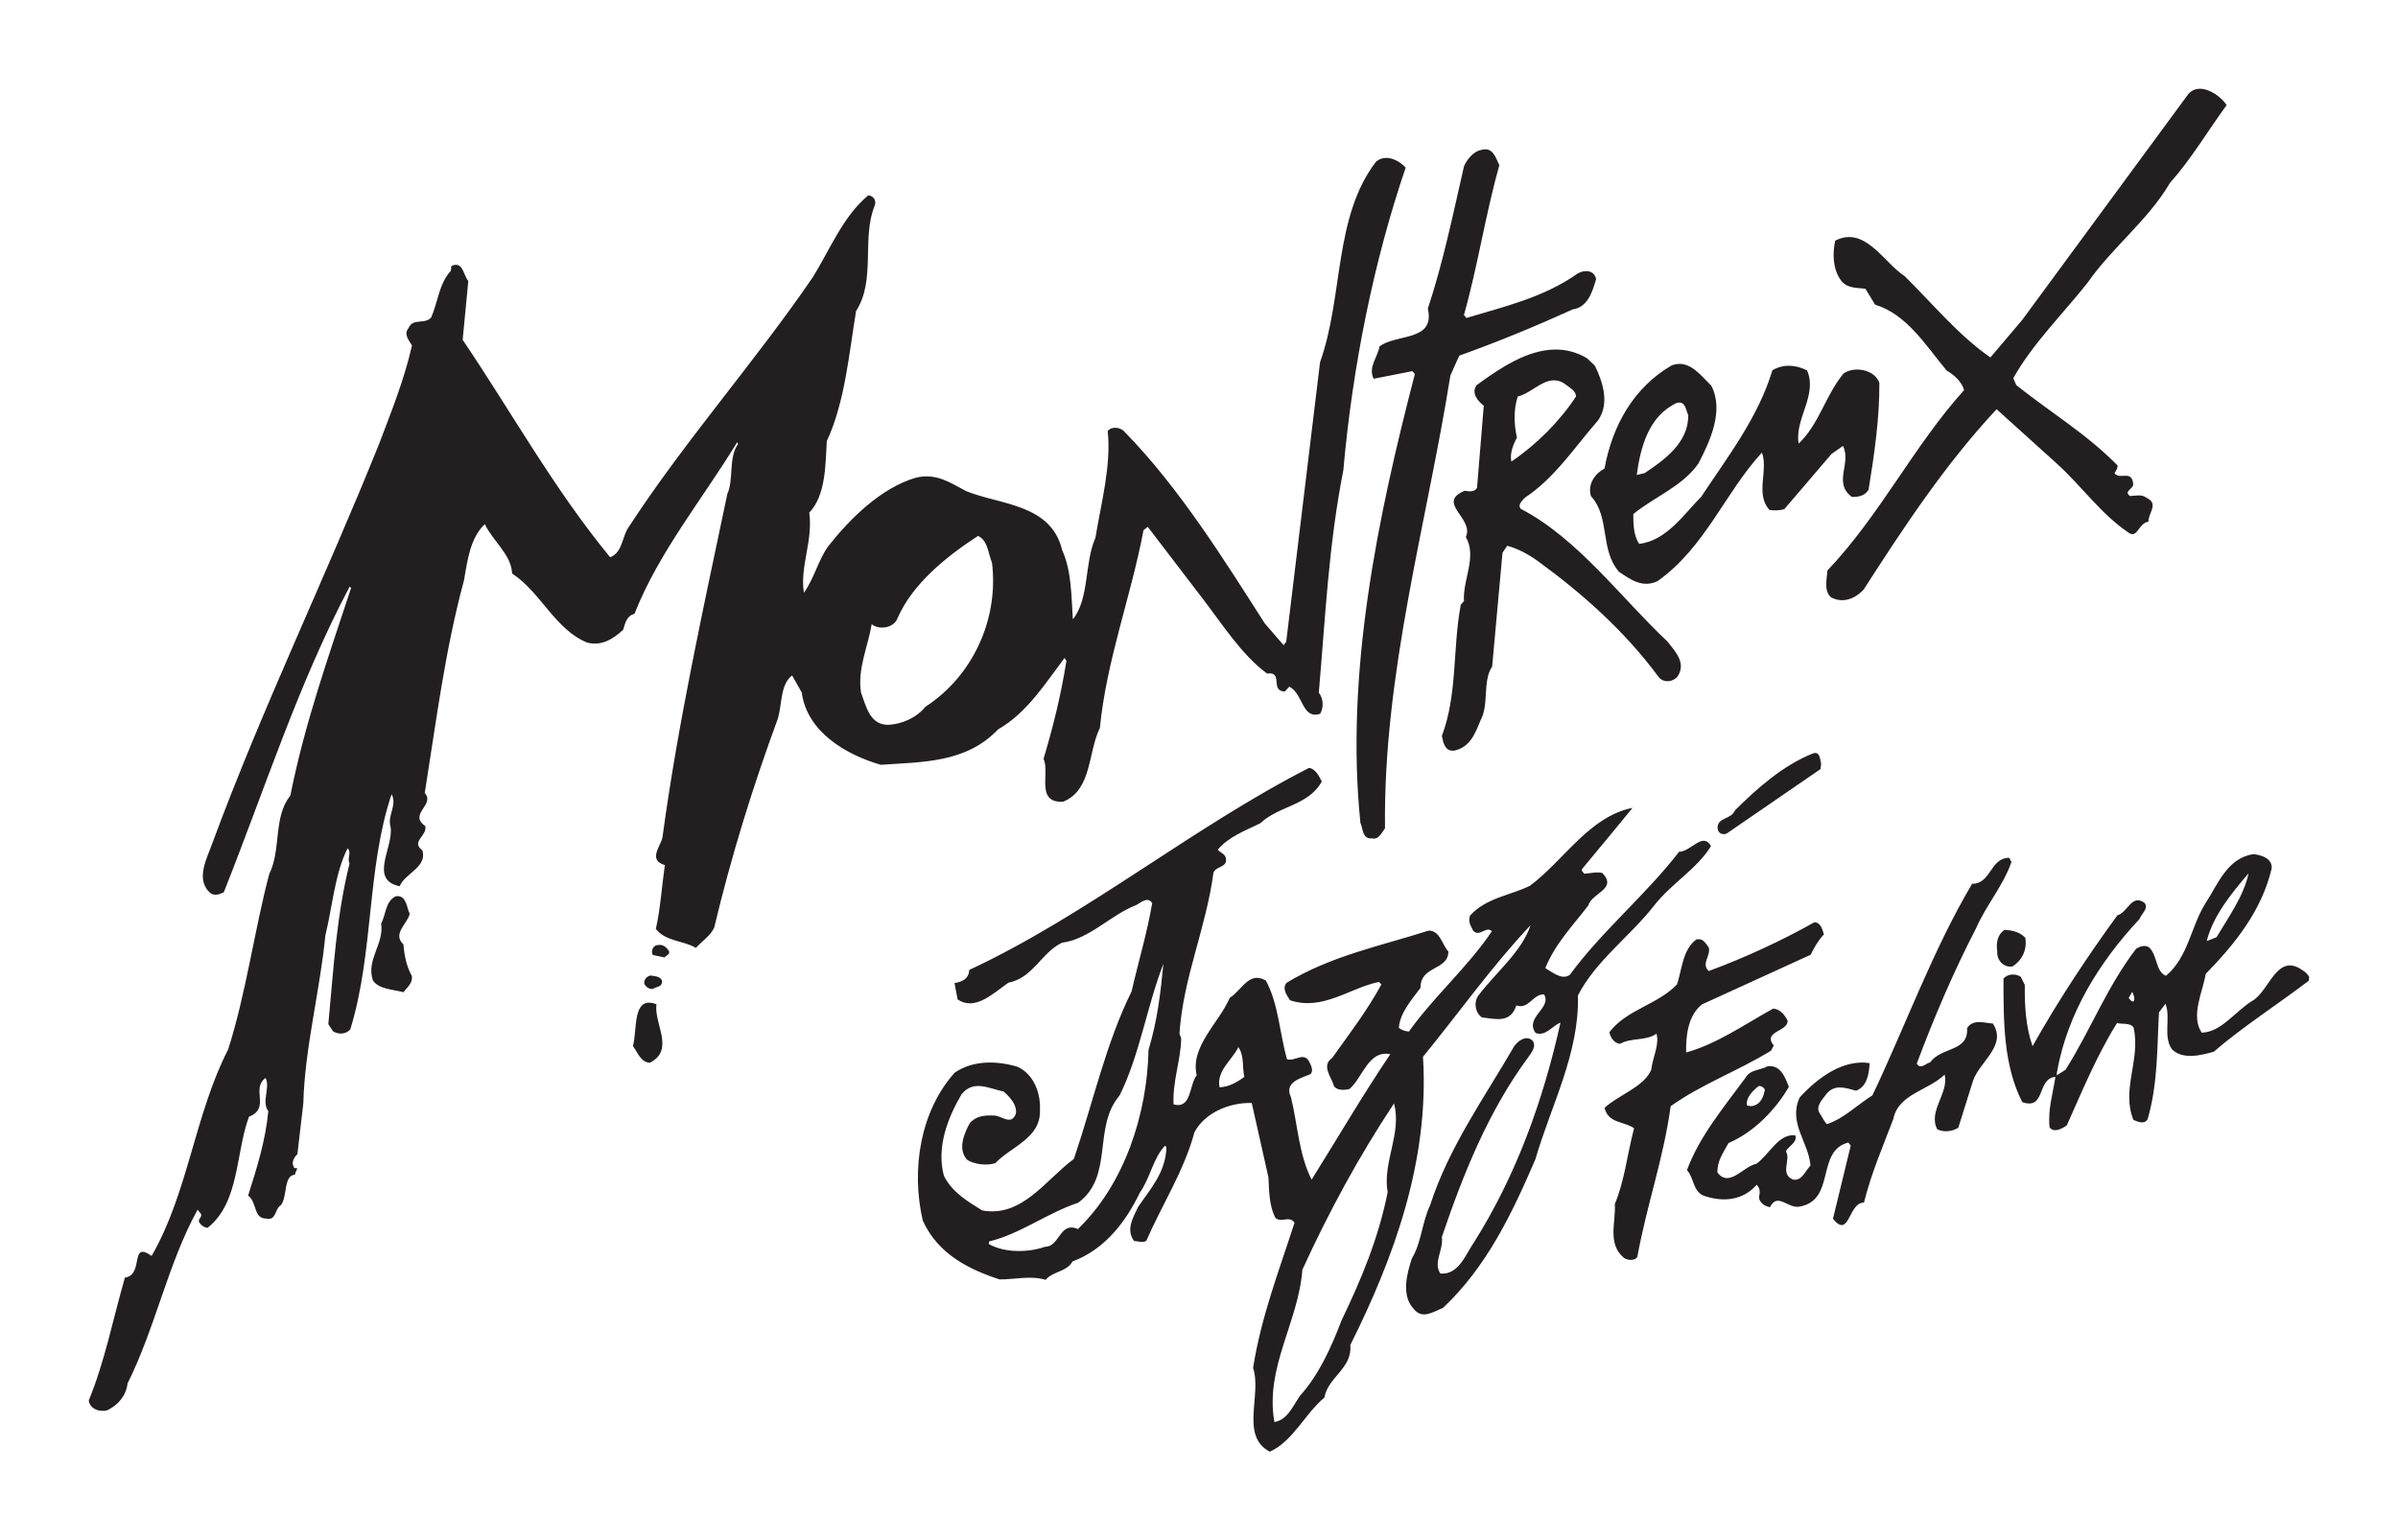 <svg xmlns:svg="http://www.w3.org/2000/svg" xmlns="http://www.w3.org/2000/svg" width="956.693" height="614.764" id="svg2"><defs id="defs4"></defs><g transform="translate(334.219,-232.059)" id="layer1"><path d="M 543.675,267.49 C 541.875,267.434 540.174,268.028 538.831,269.583 L 472.55,359.74 L 459.862,374.708 C 447.269,366.025 436.492,352.943 425.675,342.271 C 417.118,336.683 409.79,322.022 397.925,328.115 C 396.916,333.043 396.905,338.947 399.893,343.458 C 402.319,347.242 406.31,346.854 409.987,347.271 L 413.862,353.646 C 426.571,357.507 434.108,369.992 442.393,379.927 C 445.265,381.576 448.44,384.344 449.362,387.74 C 428.998,410.393 416.019,437.406 394.831,459.74 C 394.666,463.009 393.288,467.672 396.237,470.427 C 401.001,472.949 405.788,471.088 409.3,467.333 C 425.317,442.429 441.831,417.349 462.331,395.365 L 486.55,417.24 C 496.465,426.272 503.983,437.212 514.956,444.615 C 518.604,447.224 518.908,440.688 522.925,440.271 C 522.624,437.166 527.243,433.099 522.237,430.771 C 520.229,429.219 518.198,429.895 515.55,430.021 C 512.717,427.935 517.411,427.156 516.8,424.896 C 516.091,419.55 511.681,423.636 509.362,420.958 C 509.905,419.92 510.658,419.131 510.581,417.802 C 498.221,405.199 483.662,396.53 470.206,385.771 L 468.987,382.99 C 476.719,369.194 488.569,357.609 498.581,344.958 C 508.292,330.949 522.976,319.706 531.456,305.115 C 540.275,295.17 546.564,284.302 554.112,273.99 C 552.058,270.888 547.633,267.611 543.675,267.49 z M 258.362,291.646 C 257.876,291.646 257.365,291.72 256.768,291.896 C 253.635,292.429 251.055,295.648 249.862,298.365 C 245.467,317.584 241.459,337.047 235.425,355.208 C 238.49,368.5 222.673,365.162 216.143,370.333 C 215.435,374.631 211.5,378.571 213.8,383.208 L 229.268,380.177 L 230.237,381.365 C 215.296,438.818 202.445,500.73 208.518,560.396 C 209.556,562.705 209.307,567.041 213.081,566.615 C 215.846,567.381 217.05,564.215 218.331,562.615 C 217.584,500.708 234.975,441.096 244.425,381.896 L 247.956,373.99 C 263.275,368.518 278.221,362.341 293.268,355.521 C 299.283,354.677 301.104,348.338 302.55,343.458 C 301.88,339.869 298.178,339.647 295.393,341.083 C 281.539,350.882 266.022,354.35 250.8,358.958 L 249.831,357.74 C 255.37,338.21 258.416,317.519 263.956,297.99 C 262.691,295.545 261.767,291.644 258.362,291.646 z M 218.643,295.083 C 217.313,295.125 216.006,295.56 214.8,296.521 C 197.783,318.68 201.826,350.262 192.425,376.583 L 178.925,488.146 L 177.893,489.552 L 170.331,480.802 C 154.177,455.49 136.032,426.421 114.456,404.427 C 112.923,402.496 109.248,402.075 107.706,404.083 C 109.19,417.85 105.05,432.932 102.8,446.708 C 98.366,456.72 100.445,470.981 93.8,479.208 C 93.15,469.701 93.35,460.099 89.518,451.552 C 85.085,433.07 64.645,433.543 51.237,428.052 C 44.834,424.686 39.357,420.766 31.237,422.677 C 17.179,426.752 4.803,439.158 -3.919,450.208 C -7.868,455.893 -9.623,463.366 -13.513,468.615 C -15.133,457.914 -9.814,448.006 -11.357,436.646 C -4.604,429.534 -4.968,417.222 -4.357,408.083 C 2.929,392.473 4.546,372.707 7.331,356.146 C 15.344,343.698 9.367,326.992 14.8,314.021 C 15.488,311.906 14.146,310.222 12.206,309.99 C 2.019,318.469 -2.987,331.486 -9.982,342.74 C -33.179,376.676 -61.121,408.113 -83.513,442.583 C -86.142,446.445 -85.74,452.411 -90.794,454.458 C -113.292,427.099 -130.341,396.2 -149.638,367.677 L -147.388,344.24 C -149.503,341.581 -149.51,336.113 -154.138,338.208 L -154.357,340.146 C -159.111,345.307 -159.542,352.717 -162.2,358.771 C -164.965,361.74 -169.437,358.798 -171.232,362.99 C -173.259,365.376 -171.147,367.802 -169.857,369.927 C -172.99,383.81 -178.144,396.387 -182.888,408.99 C -204.406,462.63 -229.459,514.331 -249.513,568.583 C -251.482,574.268 -256.154,582.494 -250.857,587.927 C -249.11,589.887 -246.813,589.05 -244.95,588.177 C -228.603,547.1 -215.183,504.809 -194.732,466.177 L -194.138,466.677 C -202.889,493.299 -212.645,520.653 -218.388,549.583 C -225.276,557.995 -221.943,571.093 -226.794,580.833 C -232.586,602.536 -236.021,628.444 -243.2,650.865 C -256.492,676.739 -259.228,708.211 -273.732,733.271 C -282.657,726.984 -276.588,740.86 -284.388,741.927 C -289.113,758.265 -292.401,775.412 -298.794,790.896 C -298.523,794.223 -294.529,795.784 -291.357,794.833 C -286.942,792.709 -283.878,788.9 -283.325,784.146 C -272.227,761.968 -267.311,736.456 -255.388,714.802 L -254.044,716.49 C -253.54,717.867 -255.138,718.338 -254.857,719.677 C -253.925,721.113 -252.901,721.877 -251.388,722.052 C -238.601,711.904 -240.311,692.426 -234.888,677.708 C -226.166,674.322 -234.249,666.586 -228.263,662.24 C -226.284,665.975 -230.022,671.679 -227.169,675.521 C -228.324,687.434 -231.768,698.216 -235.232,709.208 C -231.584,711.837 -233.218,718.432 -227.95,718.365 C -223.885,719.286 -224.656,714.402 -222.075,712.927 C -219.466,709.279 -221.16,701.183 -216.513,700.833 C -216.387,699.747 -215.886,699.168 -215.575,698.333 C -216.225,698.256 -216.867,698.399 -217.013,697.74 C -218.109,695.848 -216.798,693.829 -215.575,692.646 L -213.2,672.302 C -212.686,650.638 -206.447,626.815 -204.419,605.365 C -201.557,593.849 -200.717,580.995 -195.575,570.615 C -193.781,572.147 -195.859,574.764 -194.763,576.646 C -200.06,597.96 -201.078,618.234 -203.232,640.771 L -201.357,643.615 C -199.319,644.944 -196.247,644.894 -194.482,642.896 C -185.061,612.403 -187.955,578.541 -177.982,548.99 C -175.634,553.433 -179.833,557.543 -178.388,562.083 C -177.127,570.126 -187.191,583.207 -174.763,585.74 C -172.638,580.51 -163.816,578.249 -165.669,571.458 C -170.51,567.84 -163.7,565.764 -164.544,561.708 C -171.452,556.974 -160.465,553.187 -164.763,548.521 C -160.048,519.028 -156.711,491.801 -149.075,463.521 C -147.669,455.138 -146.45,446.508 -140.794,441.24 C -137.631,447.963 -130.162,453.447 -129.919,460.927 C -118.5,468.378 -112.759,483.289 -99.982,488.49 C -94.238,490.022 -89.514,487.049 -85.575,483.333 C -84.867,481.005 -84.269,477.78 -81.107,477.052 C -71.23,452.099 -53.943,431.293 -40.138,408.552 L -39.763,409.24 C -43.682,414.702 -41.425,423.538 -44.044,429.146 C -53.29,473.25 -63.797,520.69 -69.919,566.24 C -70.792,570.081 -75.753,575.216 -68.982,577.302 C -70.243,586.363 -70.829,595.3 -72.575,602.771 C -68.54,607.845 -61.708,607.326 -56.575,610.333 C -54.063,607.549 -50.738,605.524 -49.263,602.177 C -42.462,573.586 -33.825,545.84 -23.919,518.927 C -22.163,513.203 -22.993,505.233 -18.2,501.615 L -14.357,508.427 C -12.242,524.231 3.379,533.274 17.175,537.271 C 33.755,536.107 51.217,536.592 63.956,523.146 C 75.452,516.587 82.735,504.908 90.487,494.615 L 91.237,495.802 C 88.938,510.015 86.061,521.527 82.112,534.896 C 84.761,540.445 78.733,552.659 89.987,551.99 C 101.513,547.177 99.711,532.525 104.581,522.552 C 107.288,495.251 116.923,470.471 121.987,443.646 L 123.675,442.302 L 144.831,469.958 C 153.223,480.785 160.987,493.317 171.3,500.865 C 177.994,499.885 172.262,507.972 178.393,508.021 L 180.143,506.052 C 185.741,508.895 185.191,519.35 192.487,516.896 C 193.865,514.432 193.836,510.915 191.925,508.49 C 194.641,477.24 195.797,449.96 201.706,419.74 C 205.451,377.634 213.988,335.873 226.581,298.958 C 224.573,296.777 221.57,294.99 218.643,295.083 z M 286.018,371.552 C 275.032,371.732 264.22,378.934 254.925,385.74 C 252.596,388.757 255.312,392.154 257.737,393.958 L 255.05,426.74 C 253.963,428.593 251.817,428.131 250.081,427.927 C 238.575,432.749 254.064,438.906 250.581,446.396 C 255.16,454.167 249.258,463.566 249.831,471.958 L 248.581,473.365 C 245.282,490.527 247.305,509.171 241.018,525.771 C 241.571,528.478 242.244,532.051 246.018,531.615 C 252.334,530.15 254.259,524.885 256.393,519.646 C 259.973,513.262 257.113,503.96 261.081,498.052 L 265.206,452.677 L 267.081,449.865 C 271.33,451.009 275.464,453.214 279.112,455.833 C 296.711,468.601 313.802,483.717 327.268,501.927 C 329.131,504.76 333.372,504.4 335.206,501.771 C 338.417,496.648 334.309,492.218 331.05,488.115 C 312.461,470.622 295.247,446.941 272.487,435.115 C 271.148,433.426 273.093,431.911 274.112,430.708 C 286.22,422.685 294.219,410.216 303.3,399.865 C 308.024,393.18 305.282,384.54 302.081,378.021 L 298.925,375.021 C 294.652,372.494 290.317,371.482 286.018,371.552 z M 335.268,377.302 C 334.481,377.356 333.656,377.522 332.8,377.833 C 317.539,386.594 308.971,402.052 305.925,419.021 C 302.17,421 299.071,425.257 300.487,430.021 C 308.268,438.597 303.942,451.246 311.675,460.24 C 316.37,463.402 321.015,466.803 327.05,463.99 C 346.152,450.407 353.92,428.724 368.706,412.677 C 371.383,419.779 365.906,429.209 371.737,435.583 C 373.91,435.836 375.882,435.846 377.706,435.177 L 396.456,413.24 L 401.018,410.021 C 404.608,416.802 396.907,424.66 404.581,430.365 C 407.2,430.452 409.891,429.901 411.268,427.427 C 413.519,413.651 415.705,398.564 415.55,384.74 C 413.522,379.452 405.566,378.107 401.268,381.115 C 394.128,389.72 391.463,401.467 383.362,409.083 C 381.655,399.246 391.042,389.789 386.706,379.865 C 382.136,377.594 377.346,377.25 372.893,379.802 C 367.218,398.672 355.142,414.185 344.518,430.271 C 337.32,437.557 330.673,447.747 319.768,449.115 C 317.323,445.544 317.432,440.73 317.393,437.208 C 326.115,430.107 336.845,426.323 343.393,416.99 C 347.905,408.306 353.718,396.011 348.518,385.99 C 344.724,382.288 340.782,376.921 335.268,377.302 z M 285.518,383.833 C 287.162,383.784 288.868,384.292 290.675,385.708 C 292.285,386.979 294.547,388.119 294.518,390.302 C 288.135,400.091 278.73,409.528 268.737,416.271 C 268.039,412.895 269.549,409.364 270.956,406.677 C 269.801,401.496 269.582,395.549 271.3,390.271 C 276.197,389.194 280.586,383.982 285.518,383.833 z M 335.8,392.708 C 338.295,392.683 338.493,396.211 339.3,397.646 C 339.552,408.638 329.773,415.635 321.925,420.865 L 318.768,421.615 C 320.262,410.603 323.443,398.224 334.581,392.927 C 335.039,392.761 335.443,392.712 335.8,392.708 z M 55.956,445.927 C 59.914,447.683 59.988,452.959 61.55,456.646 C 64.247,478.882 54.167,501.638 34.987,514.115 C 31.407,518.519 25.617,521.12 19.893,521.333 C 12.685,521.168 11.318,513.789 9.3,508.521 C 7.776,498.916 12.065,490.188 13.55,481.146 C 16.13,483.416 22.324,483.048 23.925,478.615 C 29.872,465.051 43.15,454.3 55.956,445.927 z M 390.018,532.552 C 389.739,532.547 389.419,532.618 389.05,532.74 C 377.097,537.493 366.639,546.804 357.956,555.458 C 356.423,559.223 350.863,558.147 351.018,562.552 C 350.999,564.531 353.266,565.636 354.925,564.521 L 392.081,538.99 L 392.331,536.833 C 391.906,535.441 391.972,532.589 390.018,532.552 z M 188.018,538.521 C 141.44,562.309 99.238,597.356 52.456,619.146 C 52.252,622.852 49.501,623.862 46.581,624.396 L 47.831,630.896 C 54.738,635.64 61.891,628.566 68.081,624.24 C 77.957,622.299 81.093,612.365 89.456,608.271 C 100.361,606.903 108.929,597.151 119.018,593.271 C 120.871,592.388 123.583,589.616 125.456,592.458 C 123.409,604.508 119.915,615.95 117.237,627.708 C 106.963,648.441 101.831,672.19 94.206,694.552 C 82.942,702.895 73.525,718.044 57.643,715.115 C 51.91,711.612 45.554,707.792 42.362,701.302 C 39.277,689.98 43.941,678.007 49.393,668.771 C 54.244,662.756 60.383,666.53 66.175,667.646 C 68.755,669.916 71.67,673.118 71.05,676.552 C 69.158,681.597 65.082,676.948 61.987,677.24 C 58.494,677.065 54.943,677.52 52.643,680.333 C 50.422,684.447 47.743,690.746 51.643,694.927 C 54.505,696.78 59.692,697.363 62.893,696.208 C 69.364,689.485 81.121,686.234 80.675,674.99 C 81.004,668.247 78.167,660.701 71.706,657.771 C 63.013,655.219 53.784,655.256 46.643,660.146 C 32.809,675.639 29.248,698.91 33.925,719.177 C 40.046,732.595 52.296,738.61 64.55,742.646 C 70.681,742.685 76.805,741.007 82.956,742.802 C 85.76,739.397 91.412,739.613 93.643,735.49 C 106.692,730.619 115.006,719.502 120.487,708.083 C 124.678,702.204 125.815,694.24 130.55,689.302 L 131.143,689.802 C 130.872,699.853 124.827,706.403 119.831,713.708 C 117.784,718.103 114.844,722.805 118.268,727.365 C 119.811,727.316 121.686,728.171 123.112,727.24 C 129.379,712.832 138.14,699.387 142.331,683.865 C 146.794,675.608 157.093,671.958 165.175,672.24 L 171.831,701.927 C 172.102,707.234 172.078,713.153 174.581,718.052 C 176.948,720.293 180.19,716.936 182.237,720.021 C 176.106,739.036 168.936,757.517 165.706,777.958 C 169.295,788.679 160.392,805.187 172.393,811.396 C 181.649,807.195 186.161,796.533 194.175,789.771 C 195.552,781.602 205.399,778.147 204.487,768.833 C 221.582,734.625 236.136,695.549 233.487,653.802 C 247.768,636.358 260.9,617.717 276.393,601.302 C 273.007,611.663 262.818,619.928 255.862,628.99 C 253.592,631.57 254.176,636.221 257.018,638.083 C 262.645,638.733 268.37,640.491 270.737,633.302 C 275.792,634.98 277.17,628.799 281.768,628.896 C 285.077,634.329 273.884,638.064 278.425,644.302 C 282.431,645.845 285.372,641.157 288.331,640.177 C 281.481,671.184 270.585,701.267 253.956,727.646 C 250.541,732.497 247.808,740.942 240.425,740.302 C 237.446,735.8 241.717,731.044 241.018,725.708 C 249.663,700.173 259.748,675.235 275.581,653.833 C 276.891,652.009 278.968,649.389 277.018,647.177 C 274.399,645.13 271.508,647.44 269.956,649.458 C 257.926,670.21 243.809,689.859 236.3,713.115 C 233.127,719.75 232.855,728.057 229.081,734.208 C 227.053,740.33 224.716,749.033 229.8,754.427 C 233.244,758.764 237.556,755.544 241.456,754.021 C 258.919,737.605 269.075,716.227 278.331,694.708 C 284.53,673.287 295.93,652.423 295.3,629.333 C 302.372,615.47 316.22,605.659 325.737,593.396 C 332.674,584.548 342.728,578.925 348.393,569.708 C 345.124,563.848 340.263,572.055 335.675,571.958 C 322.509,589.082 304.809,603.688 292.081,621.083 C 288.947,623.353 285.171,620.067 282.3,618.427 C 286.015,608.978 293.225,601.489 299.425,593.427 C 300.88,588.334 311.164,586.893 305.081,580.49 C 303.189,579.84 300.235,580.584 297.8,580.74 C 297.45,580.041 296.595,579.72 296.925,578.896 C 303.531,570.882 310.435,562.685 317.081,554.458 C 299.792,557.941 289.895,575.256 276.206,585.521 C 268.318,589.431 258.788,590.296 252.268,597.427 C 251.318,599.969 252.645,601.627 253.518,603.49 C 256.06,606.196 258.61,601.446 260.987,603.677 C 251.45,617.929 237.797,629.759 227.862,643.74 C 226.358,643.565 224.842,643.176 223.862,642.177 C 224.328,636.307 228.859,631.143 232.487,626.302 C 232.429,617.299 243.612,619.435 243.612,611.771 C 241.08,609.064 240.388,603.524 235.8,603.427 C 216.677,609.549 196.928,613.426 179.018,624.302 C 177.204,626.718 179.134,629.105 180.425,631.24 C 193.522,635.596 204.222,626.314 215.893,623.927 L 216.893,624.927 C 211.315,635.23 204.06,644.712 197.268,654.24 C 192.738,657.431 197.054,661.861 197.956,665.49 C 199.275,667.391 202.36,667.111 204.175,666.646 C 209.53,661.999 211.656,651.071 220.456,652.74 C 209.347,669.223 199.537,686.069 189.05,702.833 C 183.879,692.598 183.497,680.723 180.8,669.896 C 177.792,663.628 185.636,662.115 188.643,660.708 C 189.905,659.321 188.83,657.199 188.112,655.802 C 185.968,651.621 182.4,655.789 179.237,654.771 C 176.268,644.351 175.874,632.707 170.8,623.365 C 164.018,619.503 161.402,627.096 156.425,630.24 C 151.971,640.475 140.577,649.68 143.206,661.177 C 140.101,665.203 141.215,674.733 133.987,672.802 C 133.492,663.76 136.912,654.974 137.018,646.427 L 136.331,644.583 C 137.815,622.172 146.866,602.824 149.893,580.365 C 150.863,577.629 155.359,578.372 154.893,574.802 C 154.69,572.823 152.573,572.358 151.612,571.146 C 155.939,565.946 162.779,563.457 168.581,560.615 C 175.974,553.571 187.825,553.638 193.112,543.927 C 192.045,541.841 190.609,538.822 188.018,538.521 z M 564.862,572.927 C 554.384,574.353 550.53,585.102 545.737,592.427 C 539.858,601.615 538.877,613.98 529.893,621.49 C 525.722,619.695 526.637,613.693 523.3,610.24 C 521.699,608.959 519.404,609.777 517.987,610.708 C 506.384,625.814 499.765,643.253 489.831,658.99 L 486.3,661.208 L 486.456,659.677 C 490.657,636.49 503.102,616.217 519.362,598.802 C 520.041,596.687 523.35,594.452 521.206,592.24 C 516.122,588.795 514.583,596.285 510.518,597.333 C 498.284,614.117 486.599,631.878 476.675,649.583 C 474.036,642.045 473.474,633.652 473.581,625.115 L 471.956,621.865 C 469.918,620.535 466.837,620.594 465.081,622.583 C 465.081,639.687 465.052,657.217 472.581,671.896 C 482.059,675.175 478.271,662.471 485.8,661.802 C 484.839,668.263 482.738,674.835 483.456,681.927 C 485.154,684.323 488.429,682.506 490.331,681.177 C 496.511,667.43 502.341,653.176 510.393,640.302 C 511.858,640.913 515.706,640.021 516.987,642.146 C 519.898,654.981 511.967,666.804 516.925,678.99 C 518.38,679.601 521.489,681.065 522.643,678.552 C 526.689,664.339 526.317,650.675 527.112,636.083 L 529.706,632.646 C 531.918,638.166 528.665,645.489 532.206,650.708 C 536.523,655.161 544,653.168 548.987,651.771 C 560.668,641.71 574.366,632.966 586.862,623.458 L 587.05,621.958 C 586.516,621.027 585.734,620.052 584.706,619.49 C 574.199,611.699 571.317,627.36 564.487,631.396 C 557.909,635.247 552.072,643.993 544.175,644.177 C 539.683,637.522 544.468,628.237 545.768,620.708 C 557.701,608.504 568.19,595.241 572.081,578.583 C 572.323,574.664 568.093,573.296 564.862,572.927 z M 467.362,574.396 C 459.688,574.386 460.233,584.771 452.55,584.771 C 436.775,611.451 426.13,641.129 412.8,669.177 C 407.143,672.699 401.209,678.591 394.612,680.677 C 393.438,679.455 392.909,678.093 391.987,676.677 C 389.688,673.776 392.874,670.836 394.456,668.615 C 397.764,664.608 401.988,666.188 406.237,667.333 C 410.807,665.684 411.442,660.262 411.675,656.333 C 401.109,654.684 391.045,662.094 383.768,670.021 C 379.082,680.217 387.411,687.955 388.081,697.24 C 385.869,699.403 384.738,703.442 381.081,702.802 C 375.658,700.415 380.488,694.839 378.237,691.521 C 379.353,689.435 383.018,687.901 382.018,685.146 C 375.314,684.379 371.736,692.737 366.487,696.521 C 361.335,697.442 355.719,706.228 350.956,699.99 C 350.859,695.158 353.402,691.946 355.362,688.24 C 365.51,683.913 374.246,674.834 379.456,665.802 C 378.098,662.348 376.292,656.885 370.956,657.583 C 368.123,659.223 364.021,658.768 362.081,662.271 C 353.495,673.99 343.883,685.361 338.8,699.021 C 341.72,702.213 341.092,707.416 345.487,709.24 C 353.084,711.869 361.053,711.248 366.612,704.865 C 367.786,706.106 368.06,707.438 367.643,709.146 C 367.139,711.717 369.783,713.55 371.956,713.802 C 374.847,707.787 379.108,714.42 383.581,713.615 C 398.327,711.15 390.097,691.348 403.175,688.021 L 404.143,689.24 L 397.05,718.458 C 403.773,726.685 403.08,711.931 409.425,711.99 C 412.316,700.26 417.051,689.414 421.175,678.49 C 423.173,668.623 434.947,667.357 441.612,660.896 C 443.378,668.318 434.889,675.461 438.643,682.708 C 441.331,684.096 444.682,683.599 447.05,682.115 L 452.956,663.302 C 455.575,655.706 466.613,649.291 460.831,640.521 C 457.784,640.385 452.965,638.515 450.55,642.396 C 451.2,651.903 440.253,649.765 435.8,656.052 C 434.228,656.314 431.952,659.101 430.487,656.521 C 437.482,637.816 445.255,619.647 454.268,602.271 C 458.168,593.306 464.979,585.531 468.268,576.052 L 467.362,574.396 z M 562.862,580.583 C 560.951,589.567 554.97,597.876 550.081,606.083 L 546.175,607.615 C 548.658,597.593 556.022,588.568 562.862,580.583 z M -175.575,589.677 C -175.809,589.673 -176.029,589.701 -176.294,589.74 C -180.466,591.67 -180.209,596.961 -182.169,600.677 C -180.908,608.72 -188.235,615.106 -185.45,623.333 C -183.006,626.894 -177.522,626.876 -173.263,628.021 C -171.711,625.993 -169.568,624.506 -169.888,621.615 C -172.071,617.647 -172.894,613.373 -173.263,608.958 C -177.813,604.699 -171.675,600.795 -170.763,596.74 C -171.927,594.347 -172.069,589.738 -175.575,589.677 z M 389.643,600.115 C 376.051,607.74 361.904,614.238 347.487,619.583 C 344.324,616.605 348.418,613.532 347.487,610.146 C 346.158,608.458 345.288,606.396 342.581,606.958 C 337.09,610.926 336.849,618.786 334.831,624.927 C 327.099,633.009 314.818,634.897 307.862,643.958 C 308.095,645.743 309.737,648.556 312.143,648.615 C 316.596,646.053 322.345,647.601 326.643,644.583 C 327.895,648.891 325.112,654.044 324.55,659.021 C 321.561,665.919 311.328,669.103 305.925,674.177 C 307.38,680.493 313.854,679.481 317.706,682.333 C 314.98,692.549 313.957,703.173 310.018,712.583 C 310.494,719.869 306.895,728.466 313.706,734.083 C 315.336,735.15 318.184,735.242 319.018,733.583 C 322.695,713.181 329.447,694.467 332.3,673.521 C 344.727,664.644 359.117,659.495 372.331,651.365 L 373.425,649.333 C 368.845,643.532 379.111,643.832 378.956,639.427 C 377.918,637.118 375.794,634.671 373.175,634.583 C 361.697,640.938 350.711,648.668 338.487,652.083 C 338.312,645.923 339.099,637.259 344.862,632.865 L 388.143,613.083 C 389.569,610.182 391.205,607.304 393.456,604.927 C 392.786,603.103 392.263,600.192 389.643,600.115 z M 465.581,603.146 C 462.515,604.989 462.088,608.668 462.612,611.802 C 462.253,614.829 464.912,618.399 468.706,617.74 C 472.732,615.13 474.574,610.753 473.768,606.271 C 471.615,604.059 468.831,603.311 465.581,603.146 z M -70.982,609.146 C -71.235,609.141 -71.514,609.159 -71.794,609.208 C -73.55,609.218 -74.696,611.547 -73.794,613.177 L -69.075,614.146 C -68.542,613.341 -66.982,613.057 -67.263,611.708 C -68.086,610.46 -69.207,609.179 -70.982,609.146 z M 129.925,616.677 C 128.77,628.591 127.548,639.177 123.987,651.052 C 123.473,676.412 114.534,704.536 95.8,722.552 C 88.504,719.312 88.614,729.644 82.706,729.615 C 76.08,731.924 66.865,732.171 60.268,728.552 L 60.393,727.49 C 72.782,724.521 83.613,716.107 95.925,712.052 C 110.293,701.419 101.561,681.997 112.456,669.24 C 120.46,653.047 123.356,633.665 129.925,616.677 z M -74.732,621.365 C -76.08,621.656 -77.553,623.029 -77.107,624.833 C -76.36,626.017 -75.337,626.788 -73.794,626.74 C -72.591,625.798 -69.789,626.085 -70.138,623.427 C -70.613,621.836 -72.782,621.588 -74.732,621.365 z M 516.456,627.865 C 516.776,628.776 517.682,630.181 517.081,631.646 C 516.169,631.976 515.632,631.039 515.05,630.302 L 516.456,627.865 z M -75.482,632.208 C -81.673,632.465 -80.104,643.96 -81.7,649.521 C -79.615,652.383 -78.7,655.781 -75.013,656.208 C -64.778,651.028 -73.431,640.595 -72.325,632.833 C -73.559,632.362 -74.597,632.172 -75.482,632.208 z M 159.831,649.927 C 162.276,653.488 161.323,658.001 162.206,661.833 C 159.092,664.094 155.812,665.91 152.3,665.958 C 151.097,659.225 157.24,655.311 159.831,649.927 z M 367.393,665.49 C 368.509,665.392 369.34,665.943 369.893,666.865 C 369.301,670.086 368.069,673.014 364.518,673.49 L 362.8,673.302 C 362.072,670.149 365.23,667.216 367.393,665.49 z M 221.925,672.427 C 225.155,684.418 217.269,695.776 219.393,707.865 C 215.726,726.288 208.778,742.819 200.987,759.021 C 196.912,769.731 191.922,780.781 184.393,789.115 C 181.745,792.976 179.319,798.834 174.206,799.552 C 170.345,777.849 183.829,759.67 185.362,738.802 C 195.918,715.683 207.876,693.616 221.925,672.427 z" id="path2408" style="fill:#231f20;fill-opacity:1;fill-rule:nonzero;stroke:none"></path></g></svg>